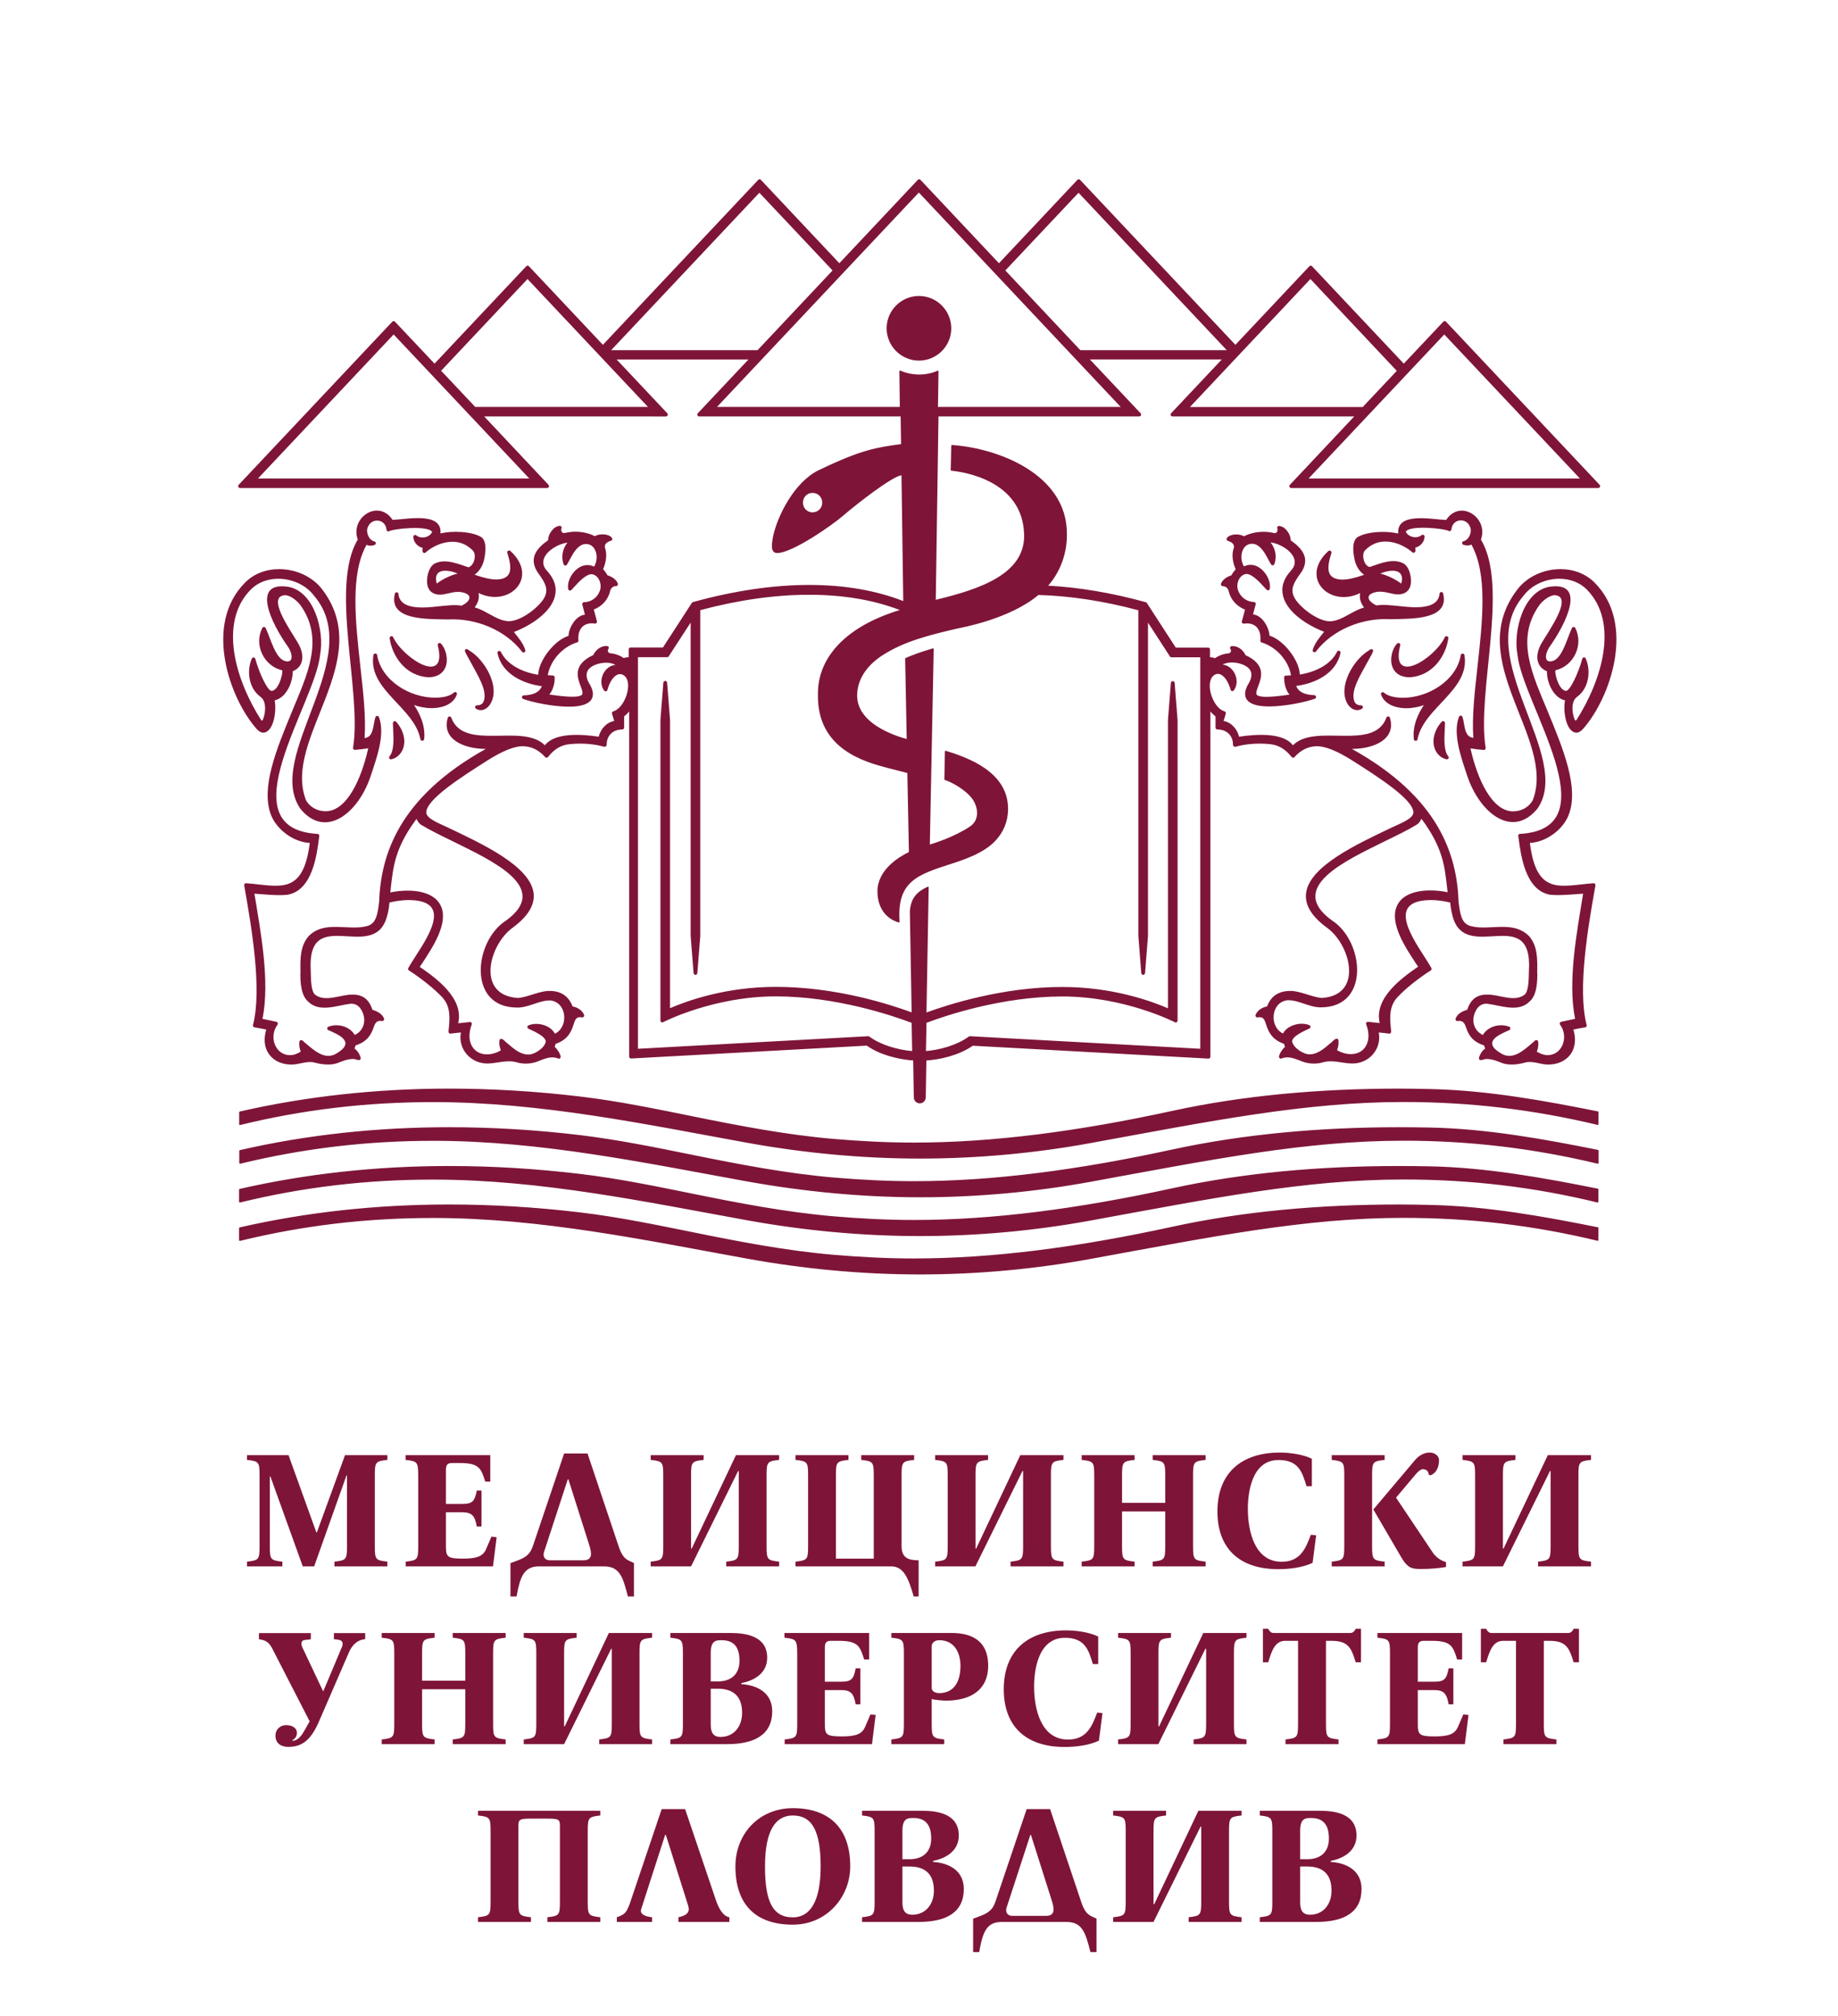 <?xml version="1.0" encoding="utf-8"?>
<!-- Generator: Adobe Illustrator 23.0.3, SVG Export Plug-In . SVG Version: 6.00 Build 0)  -->
<svg version="1.1" id="Layer_1" xmlns="http://www.w3.org/2000/svg" xmlns:xlink="http://www.w3.org/1999/xlink" x="0px" y="0px"
	 viewBox="0 0 175.75 192.74" style="enable-background:new 0 0 175.75 192.74;" xml:space="preserve">
<style type="text/css">
	.st0{fill:#7E1538;}
</style>
<path class="st0" d="M23.62,149.77v-0.45c1.12-0.13,1.2-0.19,1.2-1.47v-6.79c0-1.28-0.08-1.34-1.2-1.47v-0.45h3.97l2.66,7.38h0.05
	l2.69-7.38h4.05v0.45c-1.12,0.13-1.2,0.19-1.2,1.47v6.79c0,1.28,0.08,1.34,1.2,1.47v0.45h-5.06v-0.45c1.12-0.13,1.2-0.19,1.2-1.47
	v-6.77h-0.05l-3.09,8.69h-1.09l-3.09-8.58H25.8v6.66c0,1.28,0.08,1.34,1.2,1.47v0.45H23.62"/>
<path class="st0" d="M38.78,139.59v-0.45h8.1v2.53H46.4c-0.39-1.23-0.56-1.78-2.4-1.78h-0.8c-0.47,0-0.56,0.26-0.56,0.66v3.25h1.57
	c1.01,0,1.18-0.29,1.38-1.28h0.45v3.44h-0.45c-0.18-1.01-0.45-1.36-1.38-1.36h-1.57v3.25c0,1.04,0.16,1.18,1.66,1.18
	c1.36,0,1.91-0.26,2.19-0.93l0.5-1.17l0.5,0.05l-0.35,2.79h-8.35v-0.45c1.12-0.13,1.2-0.19,1.2-1.47v-6.79
	C39.98,139.78,39.9,139.72,38.78,139.59"/>
<path class="st0" d="M48.84,149.45l0.7-0.26c0.94-0.35,1.22-0.77,1.44-1.44l2.96-8.77h2.24l2.94,8.77c0.26,0.79,0.51,1.25,1.04,1.49
	l0.46,0.21v3.2h-0.58c-0.48-1.86-0.77-2.88-2.31-2.88h-6.19c-1.46,0-1.81,1.02-2.15,2.88h-0.58V149.45 M52.01,148.43
	c-0.03,0.08-0.03,0.16-0.03,0.22c0,0.3,0.21,0.54,0.59,0.54h3.22c0.54,0,0.72-0.26,0.72-0.62c0-0.26-0.08-0.58-0.19-0.91l-1.97-6.21
	h-0.06L52.01,148.43z"/>
<path class="st0" d="M62.22,149.77v-0.45c1.12-0.13,1.2-0.19,1.2-1.47v-6.79c0-1.28-0.08-1.34-1.2-1.47v-0.45h5.06v0.45
	c-1.12,0.13-1.2,0.19-1.2,1.47v7.01h0.06l4.23-8.93h4.13v0.45c-1.12,0.13-1.2,0.19-1.2,1.47v6.79c0,1.28,0.08,1.34,1.2,1.47v0.45
	h-5.06v-0.45c1.12-0.13,1.2-0.19,1.2-1.47v-7.2h-0.06l-4.5,9.12H62.22"/>
<path class="st0" d="M82.35,139.59v-0.45h5.06v0.45c-1.12,0.13-1.2,0.19-1.2,1.47v6.79c0,1.09,0.63,1.34,1.63,1.34v3.46h-0.47
	c-0.51-1.76-0.96-2.88-2.16-2.88h-9.14v-0.45c1.12-0.13,1.2-0.19,1.2-1.47v-6.79c0-1.28-0.08-1.34-1.2-1.47v-0.45h5.06v0.45
	c-1.12,0.13-1.2,0.19-1.2,1.47v7.97h3.62v-7.97C83.55,139.78,83.47,139.72,82.35,139.59"/>
<path class="st0" d="M89.42,149.77v-0.45c1.12-0.13,1.2-0.19,1.2-1.47v-6.79c0-1.28-0.08-1.34-1.2-1.47v-0.45h5.06v0.45
	c-1.12,0.13-1.2,0.19-1.2,1.47v7.01h0.06l4.22-8.93h4.13v0.45c-1.12,0.13-1.2,0.19-1.2,1.47v6.79c0,1.28,0.08,1.34,1.2,1.47v0.45
	h-5.06v-0.45c1.12-0.13,1.2-0.19,1.2-1.47v-7.2h-0.06l-4.5,9.12H89.42"/>
<path class="st0" d="M103.43,149.77v-0.45c1.12-0.13,1.2-0.19,1.2-1.47v-6.79c0-1.28-0.08-1.34-1.2-1.47v-0.45h5.06v0.45
	c-1.12,0.13-1.2,0.19-1.2,1.47v2.64h4.13v-2.64c0-1.28-0.08-1.34-1.2-1.47v-0.45h5.06v0.45c-1.12,0.13-1.2,0.19-1.2,1.47v6.79
	c0,1.28,0.08,1.34,1.2,1.47v0.45h-5.06v-0.45c1.12-0.13,1.2-0.19,1.2-1.47v-3.33h-4.13v3.33c0,1.28,0.08,1.34,1.2,1.47v0.45H103.43"
	/>
<path class="st0" d="M116.41,144.52c0-3.6,2.21-5.63,5.97-5.63c0.82,0,2.15,0.14,3.06,0.59v2.63h-0.51
	c-0.4-1.33-0.75-2.51-2.67-2.51c-2.61,0-2.94,3.2-2.94,4.67c0,2.08,0.62,5.06,3.23,5.06c1.76,0,2.29-1.22,2.79-2.58l0.51,0.05
	l-0.34,2.63c-0.9,0.45-2.22,0.61-3.3,0.61C118.44,150.03,116.41,147.99,116.41,144.52"/>
<path class="st0" d="M127.34,139.59v-0.45h5.06v0.45c-1.12,0.13-1.2,0.19-1.2,1.47v6.79c0,1.28,0.08,1.34,1.2,1.47v0.45h-5.06v-0.45
	c1.12-0.13,1.2-0.19,1.2-1.47v-6.79C128.54,139.78,128.46,139.72,127.34,139.59 M131.32,144.33l4-4.74c0.45-0.53,0.99-0.7,1.38-0.7
	c0.38,0,0.9,0.22,0.9,0.74c0,0.54-0.19,1.2-0.83,1.44l-0.16-0.08c0-0.21-0.13-0.51-0.58-0.51c-0.13,0-0.4,0.16-0.7,0.53l-1.84,2.19
	l3.58,5.35c0.39,0.46,0.69,0.64,1.2,0.82v0.46c-0.77,0.13-1.55,0.19-2.35,0.19c-0.86,0-1.28-0.02-1.92-1.1L131.32,144.33z"/>
<path class="st0" d="M139.85,149.77v-0.45c1.12-0.13,1.2-0.19,1.2-1.47v-6.79c0-1.28-0.08-1.34-1.2-1.47v-0.45h5.06v0.45
	c-1.12,0.13-1.2,0.19-1.2,1.47v7.01h0.06l4.23-8.93h4.13v0.45c-1.12,0.13-1.2,0.19-1.2,1.47v6.79c0,1.28,0.08,1.34,1.2,1.47v0.45
	h-5.06v-0.45c1.12-0.13,1.2-0.19,1.2-1.47v-7.2h-0.06l-4.5,9.12H139.85"/>
<path class="st0" d="M24.76,156.74v-0.59h4.96v0.59l-0.64,0.08c-0.14,0.02-0.26,0.16-0.26,0.32c0,0.11,0.03,0.24,0.08,0.35
	l1.99,4.21h0.03l1.79-4.26c0.05-0.1,0.05-0.21,0.05-0.3c0-0.19-0.16-0.32-0.4-0.35l-0.43-0.06v-0.58h2.99v0.58
	c-0.69,0.05-1.22,0.5-1.54,1.23l-2.9,6.69c-0.8,1.82-1.65,2.38-2.94,2.38c-0.55,0-1.2-0.26-1.2-1.07c0-0.64,0.51-1.01,1.01-1.01
	c0.51,0,1.04,0.21,1.04,0.75c0,0.32-0.18,0.56-0.43,0.69v0.06c0.47,0,0.85-0.43,1.15-0.98l0.5-0.88l-3.57-6.95
	C25.72,157.02,25.42,156.83,24.76,156.74"/>
<path class="st0" d="M36.5,166.77v-0.45c1.12-0.13,1.2-0.19,1.2-1.47v-6.79c0-1.28-0.08-1.34-1.2-1.47v-0.45h5.06v0.45
	c-1.12,0.13-1.2,0.19-1.2,1.47v2.64h4.13v-2.64c0-1.28-0.08-1.34-1.2-1.47v-0.45h5.06v0.45c-1.12,0.13-1.2,0.19-1.2,1.47v6.79
	c0,1.28,0.08,1.34,1.2,1.47v0.45h-5.06v-0.45c1.12-0.13,1.2-0.19,1.2-1.47v-3.33h-4.13v3.33c0,1.28,0.08,1.34,1.2,1.47v0.45H36.5"/>
<path class="st0" d="M50.08,166.77v-0.45c1.12-0.13,1.2-0.19,1.2-1.47v-6.79c0-1.28-0.08-1.34-1.2-1.47v-0.45h5.06v0.45
	c-1.12,0.13-1.2,0.19-1.2,1.47v7.01H54l4.22-8.93h4.13v0.45c-1.12,0.13-1.2,0.19-1.2,1.47v6.79c0,1.28,0.08,1.34,1.2,1.47v0.45H57.3
	v-0.45c1.12-0.13,1.2-0.19,1.2-1.47v-7.2h-0.06l-4.5,9.12H50.08"/>
<path class="st0" d="M64.1,156.59v-0.45h5.75c1.54,0,3.51,0.32,3.51,2.37c0,1.46-1.23,2.19-2.47,2.42v0.1
	c1.52,0.1,2.95,0.82,2.95,2.59c0,2.21-1.63,3.15-4.34,3.15H64.1v-0.45c1.12-0.13,1.2-0.19,1.2-1.47v-6.79
	C65.3,156.78,65.22,156.72,64.1,156.59 M67.96,158.06v2.71h0.7c1.25,0,2.05-0.69,2.05-1.97c0-1.25-0.48-1.97-1.71-1.97
	C68.44,156.83,67.96,156.88,67.96,158.06z M67.96,161.47v3.38c0,0.62,0.11,1.23,0.94,1.23c1.26,0,2.06-0.98,2.06-2.3
	c0-1.63-0.88-2.31-2.32-2.31H67.96z"/>
<path class="st0" d="M75.01,156.59v-0.45h8.1v2.53h-0.48c-0.39-1.23-0.56-1.78-2.4-1.78h-0.8c-0.47,0-0.56,0.26-0.56,0.66v3.25h1.57
	c1.01,0,1.19-0.29,1.38-1.28h0.45v3.44h-0.45c-0.18-1.01-0.45-1.36-1.38-1.36h-1.57v3.25c0,1.04,0.16,1.18,1.67,1.18
	c1.36,0,1.91-0.26,2.19-0.93l0.5-1.17l0.5,0.05l-0.35,2.79h-8.35v-0.45c1.12-0.13,1.2-0.19,1.2-1.47v-6.79
	C76.21,156.78,76.13,156.72,75.01,156.59"/>
<path class="st0" d="M85.23,166.77v-0.45c1.12-0.13,1.2-0.19,1.2-1.47v-6.79c0-1.28-0.08-1.34-1.2-1.47v-0.45h5.75
	c1.54,0,3.51,0.45,3.51,3.14c0,2.14-1.46,3.33-4.07,3.33c-0.22,0-1.17-0.08-1.33-0.16v2.4c0,1.28,0.08,1.34,1.2,1.47v0.45H85.23
	 M89.09,161.41c0,0.32,0.38,0.48,0.7,0.48c1.25,0,2.05-0.85,2.05-2.61c0-1.25-0.58-2.45-2.03-2.45c-0.38,0-0.72,0.21-0.72,0.59
	V161.41z"/>
<path class="st0" d="M95.98,161.52c0-3.6,2.21-5.63,5.97-5.63c0.82,0,2.14,0.14,3.06,0.59v2.63h-0.51c-0.4-1.33-0.75-2.51-2.67-2.51
	c-2.61,0-2.95,3.2-2.95,4.67c0,2.08,0.63,5.06,3.24,5.06c1.76,0,2.29-1.22,2.79-2.58l0.51,0.05l-0.34,2.63
	c-0.9,0.45-2.22,0.61-3.3,0.61C98.01,167.03,95.98,164.99,95.98,161.52"/>
<path class="st0" d="M106.91,166.77v-0.45c1.12-0.13,1.2-0.19,1.2-1.47v-6.79c0-1.28-0.08-1.34-1.2-1.47v-0.45h5.06v0.45
	c-1.12,0.13-1.2,0.19-1.2,1.47v7.01h0.06l4.23-8.93h4.13v0.45c-1.12,0.13-1.2,0.19-1.2,1.47v6.79c0,1.28,0.08,1.34,1.2,1.47v0.45
	h-5.06v-0.45c1.12-0.13,1.2-0.19,1.2-1.47v-7.2h-0.07l-4.5,9.12H106.91"/>
<path class="st0" d="M122.92,166.77v-0.45c1.12-0.13,1.2-0.19,1.2-1.47v-7.96h-1.23c-0.99,0-1.3,0.99-1.62,2.05h-0.51v-3.2h0.51
	c0.08,0.19,0.26,0.4,0.48,0.4h7.4c0.22,0,0.4-0.21,0.48-0.4h0.51v3.2h-0.51c-0.4-1.3-0.66-2.05-2.3-2.05h-0.54v7.96
	c0,1.28,0.08,1.34,1.2,1.47v0.45H122.92"/>
<path class="st0" d="M131.71,156.59v-0.45h8.1v2.53h-0.48c-0.38-1.23-0.56-1.78-2.4-1.78h-0.8c-0.47,0-0.56,0.26-0.56,0.66v3.25
	h1.57c1.01,0,1.18-0.29,1.38-1.28h0.45v3.44h-0.45c-0.18-1.01-0.45-1.36-1.38-1.36h-1.57v3.25c0,1.04,0.16,1.18,1.66,1.18
	c1.36,0,1.9-0.26,2.19-0.93l0.5-1.17l0.5,0.05l-0.35,2.79h-8.36v-0.45c1.12-0.13,1.2-0.19,1.2-1.47v-6.79
	C132.91,156.78,132.83,156.72,131.71,156.59"/>
<path class="st0" d="M143.76,166.77v-0.45c1.12-0.13,1.2-0.19,1.2-1.47v-7.96h-1.23c-0.99,0-1.3,0.99-1.62,2.05h-0.51v-3.2h0.51
	c0.08,0.19,0.26,0.4,0.48,0.4h7.4c0.22,0,0.4-0.21,0.48-0.4h0.51v3.2h-0.51c-0.4-1.3-0.66-2.05-2.3-2.05h-0.55v7.96
	c0,1.28,0.08,1.34,1.2,1.47v0.45H143.76"/>
<path class="st0" d="M52.34,183.77v-0.45c1.12-0.13,1.2-0.19,1.2-1.47v-7.27c0-0.59-0.08-0.69-1.2-0.69h-1.57
	c-1.1,0-1.2,0.1-1.2,0.69v7.27c0,1.28,0.08,1.34,1.2,1.47v0.45h-5.06v-0.45c1.12-0.13,1.2-0.19,1.2-1.47v-6.79
	c0-1.28-0.08-1.34-1.2-1.47v-0.45H57.4v0.45c-1.12,0.13-1.2,0.19-1.2,1.47v6.79c0,1.28,0.08,1.34,1.2,1.47v0.45H52.34"/>
<path class="st0" d="M58.98,183.77v-0.45c0.74-0.26,0.91-0.4,1.25-1.33l3.04-9.01h2.24l2.95,8.72c0.22,0.66,0.64,1.52,1.28,1.62
	v0.45h-4.87v-0.45c0.66-0.14,0.99-0.37,0.99-0.78c0-0.1-0.03-0.26-0.08-0.4l-2.11-6.69H63.6l-2.29,7.09
	c-0.02,0.06-0.03,0.11-0.03,0.16c0,0.4,0.53,0.56,1.07,0.62v0.45H58.98"/>
<path class="st0" d="M70.32,178.46c0-3.14,2.29-5.57,5.49-5.57c3.44,0,5.49,1.86,5.49,5.57c0,2.9-2.22,5.57-5.49,5.57
	C72.21,184.03,70.32,182.06,70.32,178.46 M73.15,178.46c0,3.33,0.72,4.87,2.66,4.87c1.65,0,2.66-1.51,2.66-4.87
	c0-3.25-0.74-4.87-2.66-4.87C74.16,173.59,73.15,175.02,73.15,178.46z"/>
<path class="st0" d="M82.43,173.59v-0.45h5.75c1.54,0,3.5,0.32,3.5,2.37c0,1.46-1.23,2.19-2.46,2.42v0.1
	c1.52,0.1,2.94,0.82,2.94,2.59c0,2.21-1.63,3.15-4.34,3.15h-5.39v-0.45c1.12-0.13,1.2-0.19,1.2-1.47v-6.79
	C83.63,173.78,83.55,173.72,82.43,173.59 M86.29,175.06v2.71h0.7c1.25,0,2.05-0.69,2.05-1.97c0-1.25-0.48-1.97-1.71-1.97
	C86.77,173.83,86.29,173.88,86.29,175.06z M86.29,178.47v3.38c0,0.62,0.11,1.23,0.94,1.23c1.26,0,2.07-0.98,2.07-2.3
	c0-1.63-0.88-2.31-2.32-2.31H86.29z"/>
<path class="st0" d="M93.07,183.45l0.7-0.26c0.94-0.35,1.22-0.77,1.44-1.44l2.96-8.77h2.24l2.94,8.77c0.26,0.79,0.51,1.25,1.04,1.49
	l0.46,0.21v3.2h-0.58c-0.48-1.86-0.77-2.88-2.31-2.88h-6.19c-1.46,0-1.81,1.02-2.14,2.88h-0.58V183.45 M96.24,182.43
	c-0.03,0.08-0.03,0.16-0.03,0.22c0,0.3,0.21,0.54,0.59,0.54h3.22c0.55,0,0.72-0.26,0.72-0.62c0-0.26-0.08-0.58-0.19-0.91l-1.97-6.21
	h-0.06L96.24,182.43z"/>
<path class="st0" d="M106.44,183.77v-0.45c1.12-0.13,1.2-0.19,1.2-1.47v-6.79c0-1.28-0.08-1.34-1.2-1.47v-0.45h5.06v0.45
	c-1.12,0.13-1.2,0.19-1.2,1.47v7.01h0.07l4.22-8.93h4.13v0.45c-1.12,0.13-1.2,0.19-1.2,1.47v6.79c0,1.28,0.08,1.34,1.2,1.47v0.45
	h-5.06v-0.45c1.12-0.13,1.2-0.19,1.2-1.47v-7.2h-0.06l-4.5,9.12H106.44"/>
<path class="st0" d="M120.46,173.59v-0.45h5.75c1.54,0,3.5,0.32,3.5,2.37c0,1.46-1.23,2.19-2.46,2.42v0.1
	c1.52,0.1,2.94,0.82,2.94,2.59c0,2.21-1.63,3.15-4.34,3.15h-5.39v-0.45c1.12-0.13,1.2-0.19,1.2-1.47v-6.79
	C121.66,173.78,121.58,173.72,120.46,173.59 M124.32,175.06v2.71h0.7c1.25,0,2.05-0.69,2.05-1.97c0-1.25-0.48-1.97-1.71-1.97
	C124.8,173.83,124.32,173.88,124.32,175.06z M124.32,178.47v3.38c0,0.62,0.11,1.23,0.94,1.23c1.26,0,2.06-0.98,2.06-2.3
	c0-1.63-0.88-2.31-2.32-2.31H124.32z"/>
<path class="st0" d="M152.86,110.04c0,0.29,0,0.86,0,1.15c0,0.02-0.01,0.04-0.03,0.06c-0.01,0.01-0.03,0.02-0.04,0.02
	c-0.01,0-0.01,0-0.02,0c-6.1-1.46-12.16-2.2-18.54-2.2c-9.42,0-18.36,1.81-29.9,3.92c-5.34,0.98-10.87,1.49-16.34,1.49
	c-5.54,0-11.14-0.54-16.58-1.52c-9.56-1.73-19.66-3.88-29.96-3.88c-6.37,0-12.42,0.72-18.48,2.19c-0.01,0-0.01,0-0.02,0
	c-0.02,0-0.03-0.01-0.04-0.02c-0.02-0.01-0.03-0.04-0.03-0.06c0-0.29,0-0.86,0-1.15c0-0.04,0.02-0.06,0.06-0.07
	c6.34-1.46,13.07-2.19,20.02-2.19c4.09,0,8.31,0.25,12.55,0.76c3.62,0.44,7.24,1.18,10.74,1.89c4.39,0.89,8.93,1.77,13.48,2.16
	c2.48,0.21,5.05,0.35,7.64,0.35c7.58,0,15.66-1.06,24.73-3.03c6.74-1.46,14.05-2.13,21.69-2.13c0.97,0,1.95,0.01,2.93,0.03
	c5.47,0.11,10.95,1.11,16.09,2.14C152.84,109.97,152.86,110,152.86,110.04 M152.8,113.66c-5.14-1.03-10.62-2.03-16.09-2.14
	c-0.98-0.02-1.97-0.03-2.93-0.03c-7.65,0-14.96,0.66-21.69,2.13c-9.07,1.97-17.14,3.03-24.73,3.03c-2.59,0-5.16-0.14-7.64-0.35
	c-4.56-0.39-9.1-1.27-13.48-2.16c-3.5-0.71-7.12-1.46-10.74-1.89c-4.25-0.51-8.47-0.76-12.56-0.76c-6.95,0-13.69,0.74-20.02,2.19
	c-0.03,0.01-0.06,0.04-0.06,0.07c0,0.29,0,0.86,0,1.15c0,0.02,0.01,0.04,0.03,0.06c0.01,0.01,0.03,0.02,0.04,0.02
	c0.01,0,0.01,0,0.02,0c6.06-1.48,12.1-2.19,18.47-2.19c10.31,0,20.41,2.15,29.97,3.88c5.44,0.99,11.04,1.52,16.58,1.52
	c5.47,0,11-0.51,16.34-1.49c11.55-2.11,20.49-3.92,29.89-3.92c6.37,0,12.44,0.71,18.55,2.2c0.01,0,0.01,0,0.02,0
	c0.02,0,0.03-0.01,0.04-0.02c0.02-0.01,0.03-0.04,0.03-0.06c0-0.29,0-0.87,0-1.15C152.86,113.7,152.84,113.67,152.8,113.66z
	 M152.8,117.35c-5.14-1.03-10.62-2.03-16.09-2.14c-0.98-0.02-1.97-0.04-2.93-0.04c-7.65,0-14.96,0.66-21.69,2.13
	c-9.07,1.97-17.14,3.03-24.73,3.03c-2.59,0-5.16-0.14-7.64-0.35c-4.56-0.39-9.1-1.27-13.48-2.16c-3.5-0.71-7.12-1.46-10.74-1.89
	c-4.25-0.51-8.47-0.76-12.56-0.76c-6.95,0-13.69,0.74-20.02,2.19c-0.03,0.01-0.06,0.04-0.06,0.07c0,0.29,0,0.86,0,1.15
	c0,0.02,0.01,0.04,0.03,0.06c0.01,0.01,0.03,0.01,0.04,0.01c0.01,0,0.01,0,0.02,0c6.06-1.48,12.1-2.19,18.47-2.19
	c10.31,0,20.41,2.15,29.97,3.88c5.44,0.99,11.04,1.52,16.58,1.52c5.47,0,11-0.51,16.34-1.49c11.55-2.11,20.49-3.92,29.89-3.92
	c6.37,0,12.44,0.71,18.55,2.19c0.01,0,0.01,0,0.02,0c0.02,0,0.03,0,0.04-0.01c0.02-0.01,0.03-0.03,0.03-0.06c0-0.29,0-0.86,0-1.15
	C152.86,117.39,152.84,117.36,152.8,117.35z M152.8,106.27c-5.14-1.03-10.62-2.03-16.09-2.14c-0.98-0.02-1.96-0.04-2.93-0.04
	c-7.64,0-14.95,0.66-21.69,2.13c-9.07,1.97-17.15,3.03-24.73,3.03c-2.59,0-5.16-0.14-7.64-0.35c-4.56-0.39-9.1-1.27-13.48-2.16
	c-3.5-0.71-7.12-1.46-10.74-1.89c-4.24-0.51-8.47-0.76-12.55-0.76c-6.95,0-13.69,0.74-20.02,2.19c-0.03,0.01-0.06,0.04-0.06,0.07
	c0,0.29,0,0.86,0,1.15c0,0.02,0.01,0.04,0.03,0.06c0.01,0.01,0.03,0.01,0.04,0.01c0.01,0,0.01,0,0.02,0
	c6.06-1.48,12.1-2.19,18.48-2.19c10.31,0,20.41,2.15,29.96,3.88c5.44,0.99,11.04,1.52,16.58,1.52c5.47,0,11-0.51,16.34-1.49
	c11.54-2.11,20.49-3.92,29.9-3.92c6.37,0,12.43,0.73,18.54,2.19c0.01,0,0.01,0,0.02,0c0.02,0,0.03-0.01,0.04-0.02
	c0.02-0.01,0.03-0.03,0.03-0.06c0-0.29,0-0.86,0-1.15C152.86,106.31,152.84,106.28,152.8,106.27z M90.96,31.39
	c0-1.7-1.39-3.09-3.09-3.09c-1.7,0-3.09,1.39-3.09,3.09c0,1.7,1.39,3.09,3.09,3.09C89.57,34.48,90.96,33.1,90.96,31.39z M45,63.3
	c0.58,1.13,1.75,2.83,1.19,3.88c-0.17,0.24-0.46,0.26-0.55,0.26c-0.09-0.01-0.17,0.03-0.2,0.12c-0.03,0.08,0,0.16,0.07,0.2
	c0.5,0.32,1.07,0.07,1.39-0.47c0.97-1.64-0.56-4.22-2.02-5.09c-0.09-0.05-0.18-0.13-0.28-0.14c-0.12,0-0.18,0.13-0.13,0.24
	C44.55,62.5,44.75,62.85,45,63.3z M37.75,68.95c-0.09,0-0.18,0.08-0.18,0.18c0,0.17,0.01,0.37,0.02,0.6
	c0.05,0.82,0.11,2.07-0.34,2.58c-0.05,0.06-0.06,0.14-0.03,0.2c0.03,0.07,0.11,0.1,0.18,0.09c0.52-0.07,1.26-0.65,1.26-1.72
	c0-0.86-0.52-1.61-0.8-1.88C37.84,68.97,37.79,68.95,37.75,68.95z M40.98,64.76c1.03-0.02,1.47-0.56,1.63-1
	c0.29-0.76-0.01-1.8-0.46-2.23c-0.12-0.12-0.34,0.01-0.29,0.17c0.99,3.97-3.3,1.28-4.27-0.78c-0.08-0.17-0.36-0.08-0.33,0.11
	C37.5,62.74,38.77,64.64,40.98,64.76z M40.38,70.83c0.09,0,0.17-0.07,0.18-0.16c0.15-1.35-0.51-2.58-0.97-3.26
	c0.41,0.15,1.03,0.3,1.7,0.3c0.45,0,1.95-0.09,2.39-1.29c0.06-0.11-0.03-0.25-0.16-0.25c-0.05,0-0.09,0.02-0.12,0.05
	c-0.12,0.12-0.58,0.49-1.79,0.49c-2.4,0.01-5.14-1.62-5.55-4.08c-0.02-0.19-0.32-0.19-0.35,0c-0.56,3.33,3.93,5.01,4.49,8.06
	C40.23,70.77,40.3,70.83,40.38,70.83z M29.25,76.49c0.35,0.67,1.09,1.08,1.88,1.08c2.03,0,3.42-3.06,4.08-6.02
	c-0.47,0.07-0.92,0.13-1.28,0.15c-0.11,0-0.19-0.1-0.17-0.21c0.87-5.3-2.25-15.41,0.45-19.9c-0.76-2.11,1.99-3.91,3.33-1.88
	c1.37-0.05,4.74-0.8,4.58,1.29c1.16-0.26,2.88-0.2,3.82,0.31c0.83,0.42,0.35,2.29,0.25,2.55c-0.18,0.47-0.45,0.84-0.81,1.09
	c0.83,0.3,1.55,0.46,2.1,0.46c1.5-0.04,1.51-1.04,1.03-2.54c-0.06-0.17,0.16-0.31,0.29-0.19c2.8,2.55-0.13,5.45-3.04,4.02
	c0.11,0.55-0.09,0.99-0.37,1.38c0.5,0.13,0.95,0.39,1.39,0.63c0.59,0.32,1.17,0.66,1.86,0.69c1.24,0,3.03-1.45,3.45-2.33
	c0.38-0.79-0.05-1.43-0.46-2.04c-1.01-1.27-0.74-2.33,0.78-3.37c-0.01-0.57,0.51-1.35,1.12-1.38c0.1,0,0.18,0.08,0.18,0.18
	c-0.1,0.2-0.04,0.51,0.23,0.51c0.35-0.07,0.7-0.13,1.07-0.13c0.68,0,1.33,0.15,1.87,0.43c0.43-0.27,1.34-0.25,1.63,0.16
	c0.08,0.1,0.03,0.25-0.1,0.28c-0.37,0.1-0.67,0.34-0.55,0.71c0.19,0.54,0.12,1.27-0.19,2.01c0.15,0.16,0.29,0.35,0.42,0.58
	c0.41,0.11,0.88,0.43,0.99,0.81c0.03,0.11-0.06,0.23-0.17,0.22c-0.29,0-0.51,0.19-0.58,0.51c-0.17,0.76-0.76,1.43-1.55,1.73
	c0.06,0.23,0.18,0.68,0.24,0.9c0.04,0.23,0.11,0.24,0.02,0.39c-0.12,0.12-0.31,0.01-0.45,0.03c-0.93,0-1.37,0.71-1.28,1.64
	c0.01,0.08-0.04,0.16-0.12,0.18c-1.41,0.43-2.57,1.74-2.81,3.14c0.17,0.01,0.36,0.02,0.49,0.03c0.09,0,0.17,0.08,0.17,0.17
	c0.01,0.32-0.04,1.07-0.51,1.65c0.96,0.14,1.68,0.21,2.19,0.21c0.66,0,0.88-0.12,0.94-0.21c0.1-0.15-0.01-0.47-0.14-0.8
	c-0.31-0.82-0.77-2.06,1.2-2.97c0.27-0.55,0.8-0.92,1.34-0.87c0.06,0.01,0.12,0.05,0.14,0.11c0.02,0.06,0.01,0.13-0.03,0.18
	c-0.12,0.14-0.01,0.4,0.18,0.4c0.5,0.05,0.94,0.21,1.28,0.46c0.15-0.05,0.32-0.07,0.49-0.08v-0.75c0-0.1,0.08-0.18,0.18-0.18h3.09
	l2.77-4.27c0.02-0.04,0.06-0.06,0.1-0.07c3.94-1.09,7.69-1.64,11.13-1.64c3.34,0,6.35,0.52,8.98,1.54l-0.17-12.03
	c-0.96,0.15-4.34,2.8-5.58,3.87c-1.05,0.91-4.83,3.55-6.29,3.57c-0.1,0-0.26-0.01-0.38-0.15c-0.23-0.27-0.13-0.86-0.03-1.43
	c0.41-1.96,2.04-5.23,4.38-6.35c4.1-1.97,5.5-2.16,7.82-2.48l0.04-0.01l-0.04-2.64H66.85c-0.07,0-0.13-0.04-0.16-0.11
	c-0.03-0.07-0.01-0.14,0.03-0.19l4.85-5.15H58.96l4.85,5.15c0.05,0.05,0.06,0.13,0.03,0.19c-0.03,0.06-0.09,0.11-0.16,0.11H46.3
	l6.15,6.54c0.05,0.05,0.06,0.13,0.03,0.19c-0.03,0.07-0.09,0.11-0.16,0.11H22.95c-0.07,0-0.13-0.04-0.16-0.11
	c-0.03-0.06-0.01-0.14,0.03-0.19l14.69-15.6c0.03-0.04,0.08-0.06,0.13-0.06c0.05,0,0.1,0.02,0.13,0.06l3.78,4.01l8.77-9.31
	c0.03-0.04,0.08-0.06,0.13-0.06c0.05,0,0.1,0.02,0.13,0.06l7.07,7.51l14.85-15.77c0.03-0.04,0.08-0.06,0.13-0.06
	c0.05,0,0.1,0.02,0.13,0.06l7.5,7.97l7.5-7.97c0.03-0.04,0.08-0.06,0.13-0.06c0.05,0,0.09,0.02,0.13,0.06l7.5,7.97l7.5-7.97
	c0.03-0.04,0.08-0.06,0.13-0.06c0.05,0,0.1,0.02,0.13,0.06l14.85,15.77l7.07-7.51c0.03-0.04,0.08-0.06,0.13-0.06
	c0.05,0,0.09,0.02,0.13,0.06l8.77,9.31l3.78-4.01c0.03-0.04,0.08-0.06,0.13-0.06c0.05,0,0.1,0.02,0.13,0.06l14.69,15.6
	c0.05,0.05,0.06,0.13,0.03,0.19c-0.03,0.07-0.09,0.11-0.16,0.11h-29.37c-0.07,0-0.13-0.04-0.16-0.11c-0.03-0.06-0.01-0.14,0.04-0.19
	l6.15-6.54h-17.38c-0.07,0-0.13-0.04-0.16-0.11c-0.03-0.07-0.01-0.14,0.03-0.19l4.85-5.15h-12.61l4.85,5.15
	c0.05,0.05,0.06,0.13,0.03,0.19c-0.03,0.06-0.09,0.11-0.16,0.11h-19.2l-0.26,17.53l0.17-0.04c4.15-1.01,8.36-2.47,8.28-6.17
	c-0.12-5.21-5.82-6.02-6.95-6.13c-0.04,0-0.07-0.04-0.07-0.07l0.05-2.32c0-0.02,0.01-0.04,0.02-0.05c0.01-0.01,0.03-0.02,0.05-0.02
	c0,0,0,0,0,0c4.42,0.3,10.99,2.8,10.99,8.48c0.03,1.86-0.62,3.63-1.79,4.97c2.94,0.16,6.07,0.68,9.33,1.58
	c0.04,0.01,0.08,0.04,0.1,0.07l2.77,4.27h3.09c0.1,0,0.18,0.08,0.18,0.18v0.75c0.17,0,0.34,0.03,0.5,0.08
	c0.34-0.25,0.78-0.41,1.28-0.46c0.19,0,0.3-0.26,0.18-0.4c-0.04-0.05-0.05-0.12-0.03-0.18c0.02-0.06,0.08-0.1,0.14-0.11
	c0.54-0.05,1.07,0.31,1.34,0.87c1.98,0.91,1.51,2.15,1.2,2.97c-0.13,0.34-0.24,0.65-0.14,0.8c0.07,0.1,0.29,0.21,0.94,0.21
	c0.51,0,1.23-0.07,2.19-0.21c-0.47-0.58-0.51-1.33-0.51-1.65c0-0.1,0.08-0.17,0.17-0.17c0.13,0,0.33-0.01,0.49-0.03
	c-0.24-1.41-1.4-2.71-2.81-3.14c-0.08-0.02-0.13-0.1-0.12-0.18c0.08-0.94-0.35-1.64-1.28-1.64c-0.14-0.02-0.33,0.08-0.45-0.03
	c-0.1-0.14-0.03-0.16,0.02-0.39c0.06-0.22,0.18-0.67,0.24-0.9c-0.78-0.3-1.38-0.97-1.55-1.73c-0.07-0.32-0.29-0.51-0.58-0.51
	c-0.11,0-0.2-0.12-0.17-0.22c0.11-0.38,0.58-0.7,0.99-0.81c0.13-0.23,0.27-0.42,0.42-0.58c-0.32-0.74-0.39-1.47-0.19-2.01
	c0.12-0.37-0.18-0.6-0.55-0.71c-0.12-0.03-0.17-0.18-0.1-0.28c0.3-0.41,1.2-0.43,1.63-0.16c0.54-0.28,1.19-0.43,1.87-0.43
	c0.37-0.01,0.73,0.06,1.07,0.13c0.26-0.01,0.32-0.32,0.23-0.51c0-0.1,0.08-0.18,0.18-0.18c0.61,0.03,1.13,0.81,1.12,1.38
	c1.52,1.04,1.8,2.1,0.78,3.37c-0.41,0.61-0.85,1.25-0.46,2.04c0.42,0.88,2.21,2.33,3.45,2.33c0.69-0.03,1.26-0.37,1.85-0.69
	c0.44-0.24,0.89-0.49,1.39-0.63c-0.28-0.39-0.48-0.83-0.37-1.38c-2.92,1.43-5.84-1.47-3.04-4.02c0.13-0.12,0.35,0.02,0.29,0.19
	c-0.48,1.5-0.48,2.5,1.03,2.54c0.55,0,1.27-0.16,2.1-0.46c-0.36-0.25-0.63-0.62-0.81-1.09c-0.1-0.27-0.58-2.13,0.25-2.55
	c0.94-0.51,2.65-0.57,3.82-0.31c-0.16-2.09,3.2-1.34,4.58-1.29c1.33-2.04,4.09-0.23,3.33,1.88c2.71,4.49-0.42,14.59,0.45,19.9
	c0.02,0.1-0.07,0.21-0.17,0.21c-0.36-0.02-0.8-0.08-1.28-0.15c0.66,2.96,2.06,6.02,4.08,6.02c0.79,0,1.53-0.41,1.88-1.08
	c2.25-5.89-6.73-13.31-1.48-20.13c0.9-1.2,2.48-1.95,4.12-1.95c1.28,0,2.43,0.45,3.25,1.27c4.04,4.01,1.47,11.15-1.1,14.02
	c-0.21,0.23-0.43,0.35-0.64,0.35c-1.03-0.1-1.26-2.19-1.07-3.09c-1.12-0.26-1.75-1.72-1.73-2.79c-0.93-0.35-1.29-1.45-0.43-2.82
	c0.7-1.17,2.95-4.35,1.18-4.45c-0.5,0-1.19,0.53-1.53,1.03c-2.25,3.25-0.57,6.62,0.88,10.14c1.46,3.55,3.01,7.28,1.96,9.89
	c-0.49,1.24-1.99,2.53-3.69,2.63c0.64,5.08,2.9,4.1,6.08,3.85c0.11-0.01,0.21,0.1,0.19,0.21l-0.02,0.11
	c-0.65,3.66-1.73,9.79-0.82,13.24c0.03,0.1-0.04,0.21-0.14,0.22c-0.31,0.05-0.84,0.15-1.13,0.21c0.27,0.89,0.18,1.72-0.25,2.34
	c-0.45,0.64-1.24,1.01-2.15,1.01c-0.75,0.01-1.5-0.4-2.23-0.19c-0.67,0.19-1.52,0.28-2.14,0.06c-0.49-0.19-0.99-0.4-1.47-0.4
	c-0.25-0.07-0.78,0.33-0.79-0.1c0.05-0.24,0.27-0.69,0.59-0.9c-0.04-0.11-0.08-0.22-0.1-0.3c-1.24-0.4-1.52-1.15-1.72-1.7
	c-0.17-0.54-0.37-0.7-0.84-0.63c-0.12,0-0.21-0.13-0.16-0.24c0.14-0.38,0.5-0.66,1.11-0.84c0.32-0.99,0.92-1.45,1.88-1.45
	c1.13-0.04,2.61,0.77,3.6,0.01c0.37-0.31,0.4-1.28,0.42-2.31c0.37-6.42-6.03-0.67-7.28-5.13c-0.11-0.37-0.19-0.82-0.25-1.37
	c-0.36-0.09-1.06-0.24-1.86-0.24c-3.95,0.04-2.16,3.03-0.61,5.41c0.28,0.43,0.51,0.8,0.67,1.09c0.04,0.08,0.02,0.18-0.06,0.23
	c-0.91,0.58-2.3,1.6-3.2,2.58c-0.82,0.89-0.71,2.02-0.6,3.11c0.01,0.09,0.05,0.23-0.04,0.3c-0.04,0.04-0.09,0.06-0.14,0.05
	c-0.34-0.05-0.78-0.08-0.99-0.11c0.3,1.6-0.95,3.01-2.59,2.97c-0.95-0.03-1.87-0.39-2.8-0.1c-0.73,0.21-1.54,0.1-2.2-0.2
	c-0.57-0.22-1.14-0.42-1.71-0.18c-0.12,0.05-0.27-0.07-0.24-0.2c0.08-0.36,0.36-0.72,0.57-0.92c-0.04-0.1-0.07-0.2-0.09-0.28
	c-1.24-0.44-1.51-1.25-1.71-1.84c-0.16-0.49-0.25-0.71-0.63-0.71c-0.07,0-0.14,0.01-0.22,0.02c-0.12,0-0.21-0.13-0.16-0.24
	c0.16-0.4,0.58-0.71,1.1-0.81c0.37-0.99,1.1-1.47,2.19-1.48c0.93-0.03,2.18,0.62,3.05,0.67c4.02-0.26,2.74-5.12,0.47-6.73
	c-1.42-1.04-2.09-2.12-1.99-3.22c0.25-2.66,5.02-4.82,8.19-6.34c0.69-0.34,2.07-0.82,2.08-1.44c0-1.26-3.41-3.43-5.9-5.01
	c-1.38-0.87-2.53-1.34-3.35-1.33c-0.81,0.02-1.51,0.36-2.12,1.04c-0.03,0.04-0.08,0.06-0.13,0.06c-0.05,0-0.1-0.02-0.14-0.07
	c-0.67-0.84-1.35-1.16-2.1-1.23c-1.34-0.13-2.43,0.02-3.26,0.25c-0.12,0.03-0.25-0.05-0.25-0.21c0-0.77-0.51-1.42-1.45-1.44
	c-0.15,0-0.22-0.07-0.22-0.19v-1.06c-0.16-0.12-0.33-0.28-0.49-0.47v33.01c0,0.05-0.02,0.1-0.06,0.13
	c-0.03,0.03-0.08,0.05-0.12,0.05c0,0-0.01,0-0.01,0l-22.53-1.23c-1.31,0.91-3.08,1.32-4.44,1.41l-0.06,3.54
	c-0.01,0.31-0.26,0.56-0.57,0.56c-0.31,0-0.56-0.25-0.57-0.56l-0.06-3.54c-1.36-0.1-3.13-0.5-4.44-1.42l-22.53,1.23
	c0,0-0.01,0-0.01,0c-0.04,0-0.09-0.02-0.12-0.05c-0.04-0.03-0.06-0.08-0.06-0.13v-33c-0.16,0.19-0.32,0.35-0.48,0.47v1.06
	c0,0.12-0.07,0.19-0.22,0.19c-0.94,0.02-1.45,0.67-1.45,1.44c0,0.16-0.13,0.24-0.25,0.21c-0.83-0.23-1.92-0.38-3.26-0.25
	c-0.76,0.07-1.43,0.39-2.1,1.23c-0.03,0.04-0.08,0.07-0.14,0.07c-0.05,0-0.1-0.02-0.13-0.06c-0.61-0.68-1.31-1.02-2.12-1.04
	c-0.82-0.01-1.97,0.46-3.35,1.33c-2.49,1.58-5.91,3.75-5.9,5.01c0.01,0.61,1.39,1.1,2.08,1.44c3.17,1.52,7.94,3.68,8.19,6.34
	c0.1,1.09-0.57,2.17-1.99,3.22c-2.27,1.61-3.56,6.47,0.47,6.73c0.88-0.04,2.13-0.7,3.05-0.67c1.08,0,1.81,0.49,2.19,1.48
	c0.52,0.1,0.95,0.41,1.1,0.81c0.05,0.11-0.04,0.24-0.16,0.24c-0.08-0.01-0.15-0.02-0.22-0.02c-0.38,0-0.47,0.22-0.63,0.71
	c-0.2,0.6-0.47,1.41-1.71,1.84c-0.02,0.07-0.05,0.18-0.09,0.28c0.21,0.2,0.49,0.56,0.57,0.92c0.04,0.13-0.11,0.26-0.24,0.2
	c-0.58-0.24-1.14-0.04-1.71,0.18c-0.66,0.31-1.47,0.41-2.2,0.2c-0.93-0.29-1.86,0.07-2.8,0.1c-1.64,0.03-2.89-1.37-2.59-2.97
	c-0.21,0.03-0.65,0.06-0.99,0.11c-0.05,0.01-0.1-0.01-0.14-0.05c-0.08-0.07-0.04-0.21-0.04-0.3c0.11-1.09,0.22-2.22-0.6-3.11
	c-0.9-0.97-2.29-2-3.2-2.58c-0.08-0.05-0.1-0.15-0.06-0.23c0.16-0.29,0.4-0.66,0.67-1.09c1.56-2.38,3.35-5.37-0.61-5.41
	c-0.8,0-1.51,0.15-1.86,0.24c-0.05,0.55-0.13,1-0.25,1.37c-1.25,4.46-7.65-1.29-7.28,5.13c0.02,1.02,0.05,1.99,0.42,2.31
	c0.99,0.76,2.47-0.04,3.6-0.01c0.96,0,1.56,0.46,1.88,1.45c0.6,0.19,0.97,0.46,1.11,0.84c0.05,0.11-0.05,0.24-0.16,0.24
	c-0.48-0.08-0.67,0.09-0.84,0.63c-0.21,0.55-0.49,1.3-1.72,1.7c-0.02,0.08-0.06,0.2-0.1,0.3c0.32,0.21,0.54,0.66,0.59,0.9
	c-0.01,0.43-0.54,0.03-0.79,0.1c-0.48,0-0.98,0.21-1.47,0.4c-0.62,0.22-1.48,0.13-2.14-0.06c-0.73-0.2-1.48,0.2-2.23,0.19
	c-0.92,0-1.71-0.37-2.15-1.01c-0.44-0.62-0.52-1.45-0.25-2.34c-0.29-0.06-0.82-0.16-1.13-0.21c-0.1-0.01-0.17-0.12-0.14-0.22
	c0.9-3.46-0.18-9.58-0.82-13.24l-0.02-0.11c-0.02-0.11,0.08-0.22,0.19-0.21c3.18,0.25,5.44,1.23,6.08-3.85
	c-1.7-0.1-3.19-1.39-3.69-2.63c-1.04-2.61,0.51-6.34,1.97-9.89c1.45-3.52,3.13-6.89,0.88-10.14c-0.34-0.5-1.03-1.03-1.53-1.03
	c-1.78,0.1,0.47,3.28,1.17,4.45c0.86,1.38,0.5,2.47-0.43,2.82c0.01,1.07-0.61,2.53-1.73,2.79c0.19,0.9-0.04,2.99-1.07,3.09
	c-0.22,0-0.43-0.12-0.64-0.35c-2.57-2.87-5.14-10.01-1.1-14.02c0.81-0.82,1.97-1.27,3.25-1.27c1.64,0,3.22,0.75,4.12,1.95
	C35.98,63.18,27,70.6,29.25,76.49z M138.42,85.31c-0.01-0.12-0.02-0.23-0.04-0.35c-0.24-2.18-0.42-3.92-2.46-6.67
	c-0.1,0.22-0.25,0.44-0.47,0.57c-0.81,0.5-1.87,1.01-3,1.56c-3.85,1.91-9.43,4.44-5.1,7.58c3.06,1.94,3.72,8.28-1.01,8.32
	c-1.12,0.03-2.15-0.72-3.23-0.68c-1.61,0.18-1.76,2.55-0.43,3.18c0.4-0.78,1.65-1.15,2.52-0.8c0.14,0.05,0.15,0.26,0.01,0.32
	c-0.66,0.31-1.6,0.73-1.66,1.22c0.09,0.62,1.11,1.28,1.7,1.25c0.72,0,1.36-0.54,1.97-1.07c0.19-0.12,0.42-0.47,0.65-0.42
	c0.06,0.02,0.1,0.08,0.11,0.14c0.04,0.3,0,0.61-0.13,0.95c0.88,0.53,2.1,0.57,2.69-0.29c0.38-0.55,0.42-1.32,0.1-2.17
	c-0.06-0.11,0.03-0.25,0.16-0.25c0.3,0.03,0.77,0.09,1.13,0.12c-0.57-2.38,2.09-4.3,3.67-5.39c-0.07-0.11-0.15-0.23-0.23-0.34
	c-1.04-1.59-2.47-3.76-1.83-5.39c0.4-1.01,1.55-1.56,3.24-1.56C137.32,85.14,137.89,85.2,138.42,85.31z M117.1,68.02
	c0.09,0.03,0.13,0.13,0.11,0.22l-0.21,0.7c0.74,0.11,1.32,0.8,1.48,1.5c1.76-0.26,4.22-0.39,5.15,0.82
	c2.14-2.16,7.73,0.62,8.94-2.64c0.05-0.15,0.28-0.16,0.33,0c0.63,2.05-1.49,2.98-3.63,2.99c8.35,4.64,10.05,10.15,10.2,14.64
	c0.15,1.14,0.26,2.04,1.13,2.29c1.8,0.5,4.04-0.59,5.6,0.96c0.83,0.94,0.81,2.19,0.79,3.39c0.04,0.99-0.05,2.28-0.71,2.85
	c-1.09,1.13-2.79,0.38-4.12,0.23c-0.38-0.01-0.7,0.16-0.93,0.48c-0.61,0.93-0.4,2.06,0.56,2.51c0.32-0.56,1-0.93,1.75-0.93
	c0.27,0,0.53,0.05,0.77,0.14c0.07,0.03,0.11,0.09,0.11,0.16c0,0.07-0.04,0.14-0.11,0.17c-1.06,0.46-2.62,1.15-0.77,2.23
	c1.07,0.66,2.09-0.23,2.96-0.99c0.16-0.09,0.27-0.34,0.47-0.28c0.06,0.02,0.1,0.08,0.11,0.14c0.04,0.32,0,0.64-0.13,0.95
	c0.34,0.22,0.7,0.34,1.04,0.34c1.43-0.02,2.03-1.78,1.18-2.92c-0.07-0.1-0.01-0.25,0.11-0.27c0.35-0.08,0.9-0.19,1.33-0.28
	c-0.73-3.62,0.18-8.34,0.77-11.97c-0.88,0.06-2.25,0.2-3.18,0.1c-2.35-0.43-2.78-3.78-2.99-5.39l-0.03-0.22
	c-0.03-0.16,0.11-0.23,0.25-0.21c8.63-0.58,0.14-12.44-0.33-17.13c-0.43-2.27,0.56-6.03,3.03-6.49c3.63-0.56,1.64,3.5,0.01,5.78
	c-0.43,0.68-0.44,1.39,0.1,1.35c1.1-0.01,1.58-2.18,2.07-3.19c0.05-0.13,0.26-0.13,0.32,0c0.82,1.6-0.14,3.63-1.89,4.04
	c-0.02,0.04-0.05,0.17,0.04,0.57c0.22,0.85,0.58,1.38,0.96,1.4c0.39,0,1.18-1.69,1.56-3.07c0.03-0.15,0.27-0.18,0.33-0.02
	c0.5,1.14,0.33,2.82-0.83,3.66c-0.61,0.44-0.49,1.57-0.22,2.2c0.02,0.05,0.07,0.06,0.08,0.06c0.02,0,0.05-0.01,0.08-0.04
	c2.41-3.78,4.12-9.31,0.98-12.49c-0.66-0.66-1.59-1.02-2.62-1.02c-1.35,0-2.66,0.62-3.41,1.61c-5.06,5.89,4.8,15.34,1.32,20.37
	c-2.39,2.91-5.52,0.44-6.71-3.13c-0.54-1.63-1.43-4.01-0.79-5.65c0.03-0.07,0.09-0.11,0.16-0.11c0.08,0,0.14,0.05,0.17,0.12
	c0.07,0.21,0.11,0.44,0.15,0.67c0.13,0.76,0.27,1.25,0.89,1.33c-0.14-1.96,0.12-4.33,0.4-6.83c0.48-4.35,0.98-8.85-0.59-11.65
	c-0.22,0.12-0.55,0.11-0.78,0.01c-0.15-0.06-0.13-0.3,0.03-0.33c0.55-0.11,0.88-0.99,0.59-1.45c-0.39-0.83-1.64-0.7-1.75,0.33
	c-0.01,0.12-0.16,0.2-0.26,0.14c-0.32-0.23-3.71-0.59-4.1,0.07c0.16,0.36,0.58,0.53,0.92,0.53c0.23,0,0.44-0.07,0.59-0.2
	c0.03-0.03,0.07-0.04,0.11-0.04c0.1,0,0.18,0.08,0.18,0.18c-0.01,0.5-0.42,0.96-0.89,1.05c0.01,0.16,0.08,0.4-0.1,0.48
	c-0.06,0.03-0.13,0.01-0.18-0.03c-0.74-0.64-1.71-1.03-2.58-1.03c-0.79,0-1.42,0.31-1.95,0.85c-0.18,0.18-0.22,0.57-0.11,0.94
	c0.1,0.34,0.31,0.59,0.55,0.65c0.95-0.32,2.21-0.88,3.23-0.35c0.44,0.23,0.68,0.91,0.72,1.48c0.08,0.95-0.38,1.47-1.22,1.49
	c-0.52,0-1.11-0.25-1.61-0.26c-0.61-0.04-1.19,0.22-1.21,0.48c-0.06,0.27,0.22,0.58,0.74,0.83c0.69-0.11,1.39-0.01,2.16,0.06
	c1.38,0.16,3.75,0.4,3.88-1.19c0.01-0.08,0.08-0.15,0.16-0.15c0.08-0.01,0.16,0.05,0.18,0.13c0.64,2.56-2.99,2.42-5.09,2.47
	c-2.64-0.15-5.5,1.01-7.07,3.09c-0.03,0.04-0.09,0.07-0.14,0.07c-0.11,0-0.2-0.11-0.17-0.22c0.18-0.64,0.66-1.2,1.09-1.74
	c-1.61-0.62-3.53-1.85-3.92-3.41c-0.21-0.83,0.03-1.64,0.72-2.4c0.39-0.41,0.49-0.84,0.3-1.28c-0.32-0.75-1.39-1.35-2.22-1.46
	c0.47,0.59,0.62,1.37,0.37,2.07c-0.04,0.14-0.25,0.16-0.32,0.04c-0.42-0.69-0.72-1.56-1.46-1.91c-0.48-0.17-0.97-0.01-1.21,0.47
	c-0.21,0.4-0.26,1.05,0.07,1.63c0.21-0.1,0.42-0.15,0.63-0.15c1.05-0.03,2.01,1.31,1.85,2.29c-0.01,0.09-0.09,0.15-0.17,0.15
	c-0.17-0.02-0.24-0.2-0.38-0.32c-0.46-0.5-1.15-1.25-1.7-1.25c-0.71,0.09-1.03,1.02-0.76,1.63c0.24,0.62,0.83,1.04,1.49,1.05
	c0.11,0,0.2,0.12,0.17,0.22c-0.09,0.38-0.22,0.79-0.25,0.97c0.9,0.09,1.54,1.29,1.57,2.03c1.34,0.4,2.86,2.36,2.9,3.72
	c1.71-0.28,3.03-1.08,3.56-2.18c0.04-0.08,0.13-0.12,0.22-0.09c0.08,0.03,0.13,0.12,0.11,0.2c-0.42,2.01-2.5,2.94-4.24,3.16
	c0.21,0.56,0.79,0.85,1.73,0.88c0.08,0,0.15,0.06,0.17,0.15c0.01,0.08-0.03,0.16-0.11,0.19c-0.85,0.31-2.84,0.74-4.38,0.74
	c-1.18,0-1.91-0.25-2.18-0.74c-0.21-0.39-0.13-0.9,0.26-1.52c0.26-0.47,0.3-0.87,0.12-1.19c-0.33-0.63-1.82-1.01-2.65-0.55
	c1.11,0.1,1.74,1.58,1.08,2.46c-0.04,0.06-0.11,0.08-0.17,0.07c-0.07-0.01-0.12-0.06-0.14-0.13c-0.36-1.29-1.16-1.92-1.75-1.23
	C115.26,65.56,116.04,67.74,117.1,68.02z M133.99,55.8c0.4-1.47-1.01-1.38-2-0.96C132.69,55.03,133.38,55.36,133.99,55.8z
	 M78.62,48.06c0-0.43-0.29-0.91-0.92-0.93c-0.63,0.02-0.92,0.49-0.92,0.93c0,0.43,0.29,0.91,0.92,0.93
	C78.33,48.96,78.62,48.49,78.62,48.06z M125.13,45.75h25.94L138.1,31.98L125.13,45.75z M113.78,38.92h16.52l3.26-3.46l-8.26-8.78
	L113.78,38.92z M96.13,25.86l7.17,7.62h14l-14.17-15.05L96.13,25.86z M37.64,31.98L24.67,45.75h25.94L37.64,31.98z M50.44,26.68
	l-8.26,8.77l3.26,3.46h16.52L50.44,26.68z M72.44,33.48l7.17-7.62l-7-7.43L58.44,33.48H72.44z M87.9,35.81
	c0.61,0,1.21-0.12,1.74-0.36c0.01,0,0.02-0.01,0.03-0.01c0.01,0,0.03,0,0.04,0.01c0.02,0.01,0.03,0.04,0.03,0.06l-0.05,3.4h17.47
	l-19.3-20.5l-19.3,20.5h17.48L86,35.5c0-0.02,0.01-0.05,0.03-0.06c0.01-0.01,0.03-0.01,0.04-0.01c0.01,0,0.02,0,0.03,0.01
	C86.65,35.68,87.27,35.81,87.9,35.81z M61,100.28l22.01-1.2c0,0,0.01,0,0.01,0c0.04,0,0.07,0.01,0.1,0.03
	c1.12,0.83,2.79,1.28,4.1,1.39l-0.05-2.7c-1.79-0.68-7.21-2.53-13-2.53c-5.97,0-10.73,2.45-10.77,2.47
	c-0.03,0.01-0.05,0.02-0.08,0.02c-0.03,0-0.06-0.01-0.09-0.03c-0.05-0.03-0.08-0.09-0.08-0.15l0-28.75l0.28-3.56
	c0.01-0.09,0.08-0.16,0.18-0.16s0.17,0.07,0.18,0.16l0.28,3.57V96.4c1.59-0.69,5.31-2.04,10.11-2.04c5.75,0,10.91,1.67,12.99,2.44
	L87,87.13c0.1-1.33,0.74-1.89,1.7-2.34c0.06-0.03,0.11,0.02,0.1,0.07l-0.21,11.95c1.99-0.73,7.25-2.44,12.98-2.44
	c4.81,0,8.52,1.35,10.11,2.04l0-27.56l0.28-3.56c0.01-0.09,0.08-0.16,0.18-0.16c0.09,0,0.17,0.07,0.18,0.16l0.28,3.57v28.73
	c0,0.06-0.03,0.12-0.08,0.15c-0.03,0.02-0.06,0.03-0.09,0.03c-0.03,0-0.06-0.01-0.08-0.02c-0.05-0.03-4.82-2.47-10.77-2.47
	c-5.78,0-11.2,1.84-12.99,2.52l-0.05,2.7c1.31-0.11,2.98-0.56,4.1-1.39c0.03-0.02,0.07-0.03,0.11-0.03c0,0,0.01,0,0.01,0l22.01,1.2
	V62.85h-2.75c-0.06,0-0.12-0.03-0.15-0.08l-2.1-3.24V89.5l-0.28,3.55c-0.01,0.09-0.08,0.16-0.18,0.16c-0.09,0-0.17-0.07-0.18-0.16
	l-0.28-3.57V58.35c-3.34-0.89-6.55-1.38-9.56-1.46c-2.73,2.31-7.39,3.13-7.8,3.22c-2.51,0.59-5.11,1.2-7.28,2.66
	c-1,0.69-2.19,1.88-2.25,3.64c-0.08,2.72,3.49,3.91,4.74,4.25l-0.15-7.67c0-0.03,0.02-0.06,0.04-0.07c0.74-0.33,1.58-0.62,2.6-0.92
	c0.04-0.01,0.1,0.03,0.09,0.07l-0.37,18.68c0.45-0.13,2.37-0.74,3.82-1.71c1.02-0.68,0.74-1.91,0.3-2.57
	c-0.63-0.94-2.08-1.71-2.68-1.89c-0.03-0.01-0.05-0.04-0.05-0.07l0.05-2.65c0-0.02,0.01-0.04,0.03-0.06
	c0.01-0.01,0.06-0.01,0.07-0.01c2.01,0.63,6.01,1.98,5.94,5.64c-0.02,1.16-0.46,2.15-1.19,2.94c-1.12,1.22-3.09,1.85-4.22,2.22
	c-3.27,1.05-5.24,1.69-4.96,5.54c0,0.02-0.01,0.05-0.03,0.06c-0.03,0.02-0.06,0.02-0.07,0.01c-0.47-0.13-2.02-0.75-2.02-2.99
	c0.02-2.07,2.08-3.29,3.01-3.74l-0.15-7.56c-0.27-0.07-1.49-0.38-1.92-0.49c-2.18-0.58-6.71-1.8-6.63-6.99
	c-0.06-3.64,2.79-6.58,7.83-8.1c-2.52-0.97-5.43-1.46-8.69-1.46c-3.25,0-6.75,0.5-10.39,1.47V89.5l-0.28,3.55
	c-0.01,0.09-0.08,0.16-0.18,0.16c-0.09,0-0.17-0.07-0.18-0.16l-0.28-3.57V59.53l-2.1,3.23c-0.03,0.05-0.09,0.08-0.15,0.08H61V100.28
	z M40.29,78.88c-0.22-0.13-0.36-0.36-0.47-0.57c-2.03,2.74-2.22,4.48-2.46,6.67c-0.01,0.12-0.03,0.23-0.04,0.35
	c0.53-0.11,1.1-0.17,1.64-0.17c1.69,0,2.84,0.56,3.24,1.56c0.64,1.62-0.79,3.8-1.83,5.39c-0.08,0.12-0.15,0.23-0.23,0.34
	c1.58,1.09,4.24,3.01,3.67,5.39c0.36-0.03,0.83-0.09,1.13-0.12c0.13,0,0.22,0.14,0.16,0.25c-0.31,0.85-0.28,1.62,0.1,2.17
	c0.59,0.86,1.8,0.83,2.69,0.29c-0.13-0.35-0.18-0.65-0.13-0.95c0.01-0.06,0.05-0.11,0.11-0.14c0.23-0.05,0.46,0.3,0.65,0.42
	c0.61,0.53,1.24,1.07,1.97,1.07c0.59,0.04,1.61-0.63,1.7-1.25c-0.06-0.49-0.99-0.91-1.66-1.22c-0.14-0.06-0.13-0.28,0.01-0.32
	c0.88-0.36,2.12,0.01,2.52,0.8c1.33-0.63,1.17-3-0.43-3.18c-1.08-0.03-2.11,0.72-3.23,0.68c-4.74-0.04-4.07-6.38-1.01-8.32
	c4.33-3.14-1.24-5.67-5.1-7.58C42.16,79.89,41.1,79.37,40.29,78.88z M30.02,56.95c-0.75-0.99-2.05-1.61-3.41-1.61
	c-1.03,0-1.96,0.36-2.62,1.02c-3.14,3.17-1.44,8.71,0.98,12.49c0.02,0.04,0.06,0.04,0.08,0.04c0.01,0,0.06,0,0.08-0.06
	c0.27-0.63,0.39-1.76-0.22-2.2c-1.16-0.84-1.33-2.52-0.83-3.66c0.06-0.15,0.3-0.13,0.33,0.02c0.38,1.38,1.17,3.07,1.56,3.07
	c0.38-0.02,0.74-0.55,0.96-1.4c0.1-0.4,0.06-0.53,0.04-0.57c-1.75-0.41-2.71-2.44-1.89-4.04c0.06-0.13,0.26-0.13,0.32,0
	c0.5,1.01,0.97,3.18,2.07,3.19c0.54,0.04,0.53-0.68,0.1-1.35c-1.63-2.28-3.62-6.34,0.01-5.78c2.47,0.46,3.46,4.22,3.03,6.49
	c-0.47,4.69-8.97,16.55-0.33,17.13c0.14-0.02,0.27,0.06,0.25,0.21l-0.03,0.22c-0.21,1.61-0.63,4.96-2.99,5.39
	c-0.93,0.11-2.3-0.04-3.18-0.1c0.59,3.63,1.5,8.36,0.77,11.97c0.43,0.09,0.99,0.2,1.33,0.28c0.12,0.02,0.18,0.17,0.11,0.27
	c-0.85,1.14-0.25,2.9,1.18,2.92c0.35,0,0.7-0.12,1.04-0.34c-0.13-0.31-0.17-0.62-0.13-0.95c0.01-0.06,0.05-0.12,0.11-0.14
	c0.2-0.06,0.31,0.19,0.47,0.28c0.87,0.75,1.9,1.65,2.96,0.99c1.85-1.08,0.29-1.78-0.77-2.23c-0.07-0.03-0.11-0.09-0.11-0.17
	s0.05-0.14,0.11-0.16c0.24-0.09,0.5-0.14,0.77-0.14c0.75,0,1.43,0.37,1.75,0.93c0.96-0.45,1.18-1.58,0.56-2.51
	c-0.23-0.33-0.54-0.49-0.93-0.48c-1.33,0.15-3.02,0.9-4.11-0.23c-0.66-0.57-0.75-1.87-0.71-2.85c-0.02-1.2-0.04-2.44,0.79-3.39
	c1.56-1.55,3.8-0.46,5.6-0.96c0.87-0.25,0.99-1.15,1.13-2.29c0.16-4.49,1.86-10,10.2-14.64c-2.13-0.01-4.25-0.94-3.63-2.99
	c0.05-0.15,0.29-0.15,0.33,0c1.21,3.26,6.8,0.48,8.95,2.64c0.93-1.21,3.4-1.08,5.15-0.82c0.16-0.7,0.74-1.39,1.48-1.5l-0.21-0.7
	c-0.03-0.09,0.02-0.18,0.11-0.22c1.06-0.28,1.84-2.46,1.2-3.28c-0.59-0.69-1.4-0.07-1.75,1.23c-0.02,0.07-0.07,0.12-0.14,0.13
	c-0.07,0.01-0.13-0.02-0.17-0.07c-0.66-0.88-0.03-2.36,1.08-2.46c-0.83-0.46-2.32-0.08-2.65,0.55c-0.18,0.32-0.14,0.73,0.12,1.19
	c0.39,0.62,0.47,1.13,0.26,1.52c-0.27,0.49-1.01,0.74-2.18,0.74c-1.54,0-3.54-0.43-4.38-0.74c-0.08-0.03-0.13-0.11-0.11-0.19
	c0.01-0.08,0.08-0.15,0.17-0.15c0.94-0.03,1.52-0.32,1.73-0.88c-1.74-0.22-3.82-1.15-4.24-3.16c-0.02-0.09,0.03-0.17,0.11-0.2
	c0.08-0.03,0.18,0.01,0.22,0.09c0.53,1.1,1.85,1.9,3.56,2.18c0.04-1.36,1.56-3.32,2.9-3.72c0.02-0.74,0.67-1.94,1.57-2.03
	c-0.04-0.17-0.16-0.59-0.25-0.97c-0.03-0.11,0.06-0.22,0.17-0.22c0.66-0.01,1.26-0.43,1.49-1.05c0.26-0.61-0.05-1.54-0.76-1.63
	c-0.56,0-1.25,0.75-1.7,1.25c-0.14,0.12-0.2,0.3-0.38,0.32c-0.09,0-0.16-0.07-0.17-0.15c-0.17-0.98,0.79-2.32,1.85-2.29
	c0.21,0,0.43,0.05,0.63,0.15c0.33-0.59,0.29-1.23,0.07-1.63c-0.24-0.48-0.73-0.64-1.21-0.47c-0.74,0.35-1.04,1.22-1.46,1.91
	c-0.07,0.12-0.28,0.11-0.32-0.04c-0.25-0.71-0.1-1.48,0.37-2.07c-0.83,0.11-1.9,0.71-2.22,1.46c-0.19,0.44-0.09,0.87,0.3,1.28
	c0.69,0.76,0.93,1.57,0.72,2.4c-0.4,1.56-2.31,2.79-3.92,3.41c0.43,0.54,0.91,1.1,1.09,1.74c0.03,0.11-0.06,0.23-0.17,0.22
	c-0.05,0-0.11-0.02-0.14-0.07c-1.57-2.07-4.43-3.24-7.07-3.09c-2.1-0.05-5.72,0.09-5.09-2.47c0.02-0.08,0.1-0.13,0.18-0.13
	c0.08,0.01,0.15,0.07,0.16,0.15c0.13,1.59,2.49,1.35,3.88,1.19c0.77-0.07,1.47-0.17,2.16-0.06c0.52-0.25,0.8-0.57,0.74-0.83
	c-0.02-0.27-0.6-0.53-1.21-0.48c-0.5,0.01-1.09,0.26-1.61,0.26c-0.84-0.02-1.29-0.54-1.22-1.49c0.04-0.57,0.28-1.26,0.72-1.48
	c1.01-0.52,2.28,0.04,3.23,0.35c0.23-0.06,0.44-0.31,0.55-0.65c0.11-0.37,0.06-0.76-0.12-0.94c-0.53-0.54-1.16-0.85-1.95-0.85
	c-0.88,0-1.84,0.38-2.58,1.03c-0.05,0.04-0.12,0.06-0.18,0.03c-0.18-0.08-0.1-0.32-0.1-0.48c-0.47-0.09-0.88-0.55-0.89-1.05
	c-0.01-0.1,0.08-0.18,0.18-0.18c0.04,0,0.08,0.01,0.11,0.04c0.15,0.13,0.36,0.2,0.59,0.2c0.35,0,0.76-0.16,0.92-0.53
	c-0.39-0.66-3.77-0.3-4.1-0.07c-0.11,0.06-0.25-0.01-0.26-0.14c-0.1-1.04-1.36-1.16-1.75-0.33c-0.29,0.46,0.04,1.34,0.59,1.45
	c0.16,0.03,0.18,0.27,0.03,0.33c-0.22,0.1-0.56,0.11-0.78-0.01c-1.57,2.8-1.07,7.29-0.59,11.65c0.28,2.5,0.54,4.87,0.4,6.83
	c0.62-0.08,0.75-0.57,0.89-1.33c0.04-0.23,0.08-0.46,0.15-0.67c0.02-0.07,0.09-0.12,0.17-0.12c0.07,0,0.14,0.04,0.16,0.11
	c0.64,1.64-0.25,4.02-0.79,5.65c-1.19,3.57-4.32,6.04-6.71,3.13C25.22,72.29,35.08,62.84,30.02,56.95z M41.76,55.8
	c0.61-0.45,1.29-0.78,2-0.96C42.76,54.42,41.36,54.33,41.76,55.8z M130.24,67.76c0.07-0.04,0.1-0.13,0.07-0.2
	c-0.03-0.09-0.11-0.13-0.2-0.12c-0.09,0-0.38-0.02-0.55-0.26c-0.55-1.05,0.61-2.75,1.2-3.88c0.25-0.45,0.45-0.8,0.52-0.99
	c0.05-0.11-0.01-0.24-0.13-0.24c-0.1,0-0.19,0.08-0.28,0.14c-1.45,0.86-2.98,3.45-2.02,5.09C129.17,67.83,129.74,68.08,130.24,67.76
	z M138.15,69.73c0.01-0.23,0.02-0.43,0.02-0.6c0-0.09-0.08-0.18-0.18-0.18c-0.04,0-0.09,0.02-0.12,0.05
	c-0.28,0.28-0.8,1.02-0.8,1.88c0,1.07,0.74,1.65,1.26,1.72c0.07,0.01,0.15-0.03,0.18-0.09c0.03-0.07,0.02-0.15-0.03-0.2
	C138.04,71.8,138.1,70.56,138.15,69.73z M134.77,64.76c2.21-0.12,3.48-2.02,3.72-3.73c0.03-0.19-0.25-0.28-0.33-0.11
	c-0.97,2.06-5.26,4.75-4.27,0.78c0.05-0.16-0.17-0.29-0.29-0.17c-0.45,0.43-0.75,1.47-0.46,2.23
	C133.29,64.2,133.73,64.74,134.77,64.76z M134.45,67.72c0.66,0,1.29-0.15,1.7-0.3c-0.46,0.68-1.12,1.91-0.96,3.26
	c0.01,0.09,0.09,0.16,0.18,0.16c0.08,0,0.16-0.06,0.17-0.14c0.57-3.04,5.05-4.72,4.49-8.06c-0.03-0.19-0.32-0.19-0.35,0
	c-0.41,2.45-3.15,4.09-5.55,4.08c-1.21-0.01-1.67-0.38-1.79-0.49c-0.03-0.03-0.08-0.05-0.12-0.05c-0.13,0-0.21,0.14-0.16,0.25
	C132.51,67.62,134,67.72,134.45,67.72z"/>
</svg>
